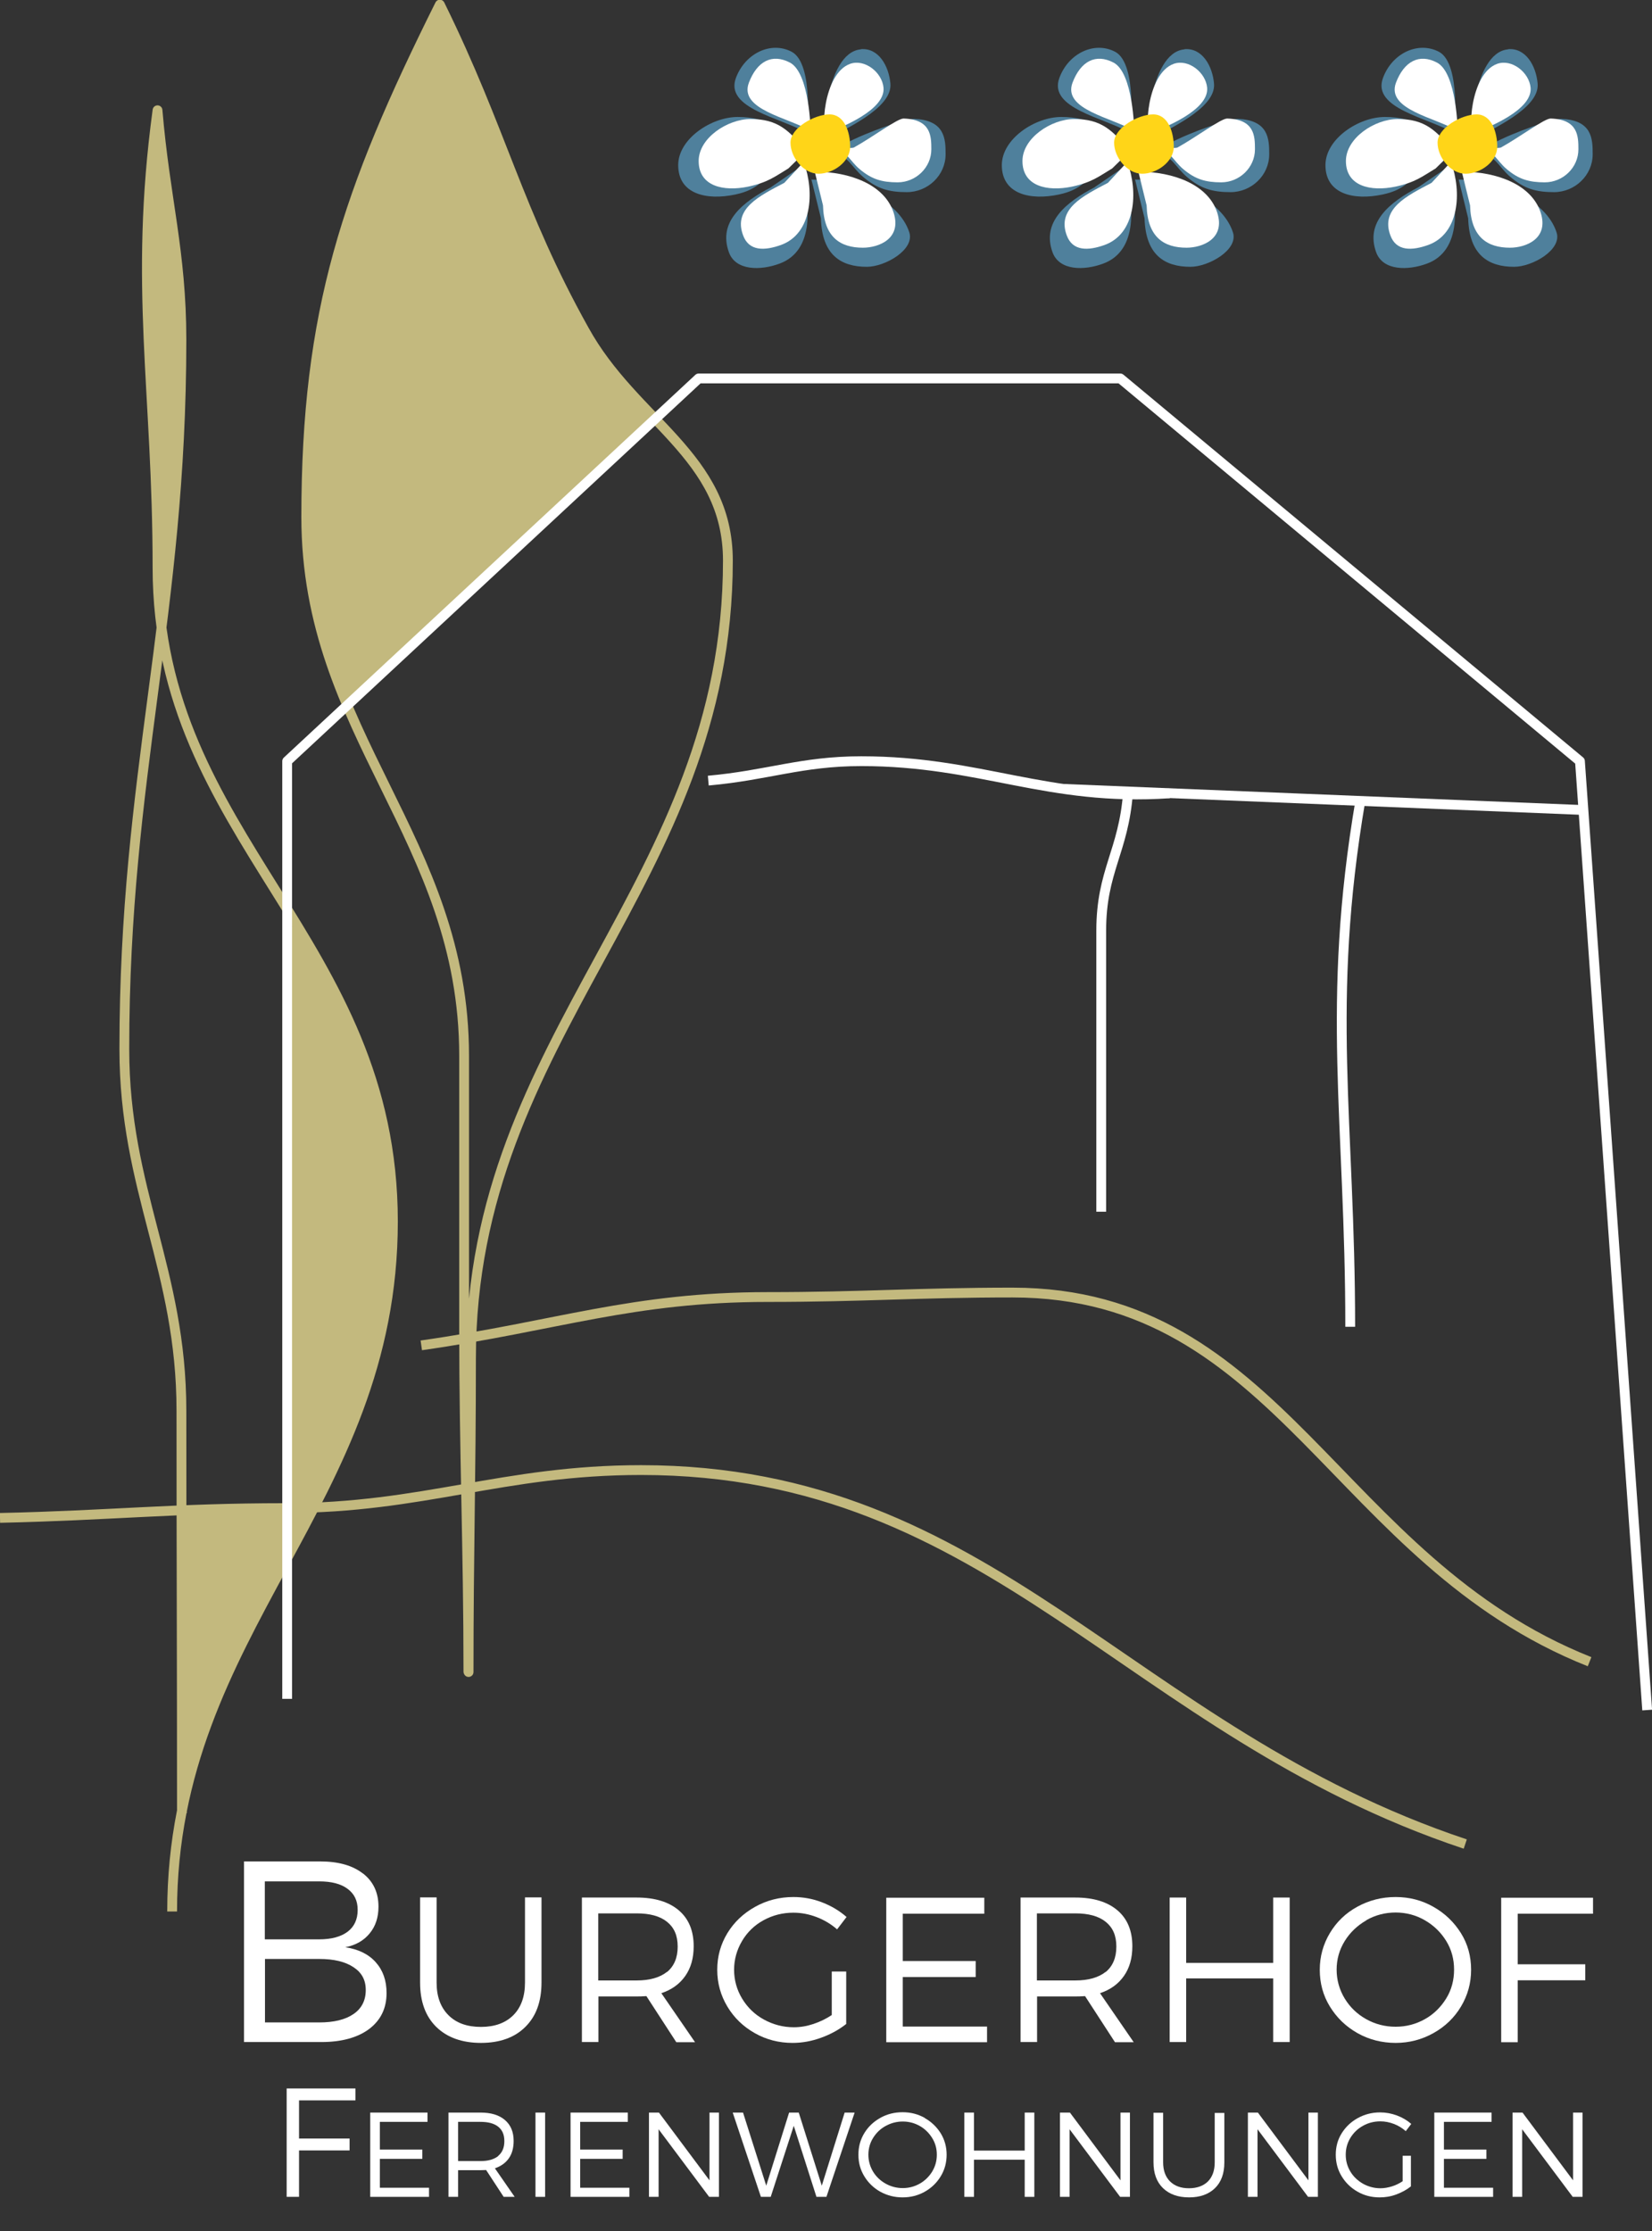 <?xml version="1.0" encoding="UTF-8"?><svg id="a" xmlns="http://www.w3.org/2000/svg" viewBox="0 0 96.07 129.71"><rect x="0" y="0" width="96.07" height="129.71" fill="#333333" stroke="none"/><path d="m24.5,78.21c7.91-1.13,12.25-2.81,20.15-2.81,5.58,0,8.65-.26,14.23-.26,15.59,0,18.79,15.59,33.56,21.46" fill="none" stroke="#c3b97e" stroke-linejoin="round" stroke-width=".57"/><path d="m10.01,111.12c0-16.41,12.84-23.67,12.84-40.11s-13.69-22.28-13.69-38.01c0-10.32-1.39-16.3,0-26.59.43,5.13,1.39,8.19,1.39,13.35,0,16.04-3.32,25.23-3.32,41.22,0,8.22,3.32,12.81,3.32,21.03,0,8.93.03,14.46.03,23.39" fill="none" stroke="#c3b97e" stroke-linejoin="round" stroke-width=".57"/><path d="m27.25,97.2c0-7.09.14-11.14.14-18.23,0-18.96,14.94-27.47,14.94-46.38,0-6.12-5.44-8.11-8.36-13.41-3.88-6.95-4.76-11.54-8.39-18.91-5.41,10.86-7.77,17.8-7.77,29.79,0,12.67,9.18,18.65,9.18,31.32v15.9c0,7.09.25,12.81.25,19.9Z" fill="none" stroke="#c3b97e" stroke-linejoin="round" stroke-width=".57"/><path d="m0,88.24c6.38-.14,10.15-.57,16.56-.57,8.08,0,12.67-2.21,20.72-2.21,20.49,0,28.29,15.19,47.93,21.74" fill="none" stroke="#c3b97e" stroke-linejoin="round" stroke-width=".57"/><polygon points="9.25 8.36 8.71 16.16 8.91 19.96 9.45 30.5 9.53 33.82 10.21 22.82 10.21 16.53 9.25 8.36" fill="#c3b97e" fill-rule="evenodd"/><polygon points="9.25 8.36 8.71 16.16 8.91 19.96 9.45 30.5 9.53 33.82 10.21 22.82 10.21 16.53 9.25 8.36" fill="none" stroke="#c3b97e" stroke-linejoin="round" stroke-width=".57"/><polygon points="17.21 54.06 19.82 59.27 21.01 62.67 22.43 66.76 22.66 73.28 21.64 78.01 20.22 83.31 18.43 87 17.16 89.6 17.21 54.06" fill="#c3b97e" fill-rule="evenodd"/><polygon points="17.21 54.06 19.82 59.27 21.01 62.67 22.43 66.76 22.66 73.28 21.64 78.01 20.22 83.31 18.43 87 17.16 89.6 17.21 54.06" fill="none" stroke="#c3b97e" stroke-linejoin="round" stroke-width=".57"/><path d="m25.77.74s-12.36,20.24-5.56,39.66l17.55-16.36C33.31,22.62,25.77.74,25.77.74Z" fill="#c3b97e" fill-rule="evenodd"/><path d="m25.77.74s-12.36,20.24-5.56,39.66l17.55-16.36C33.31,22.62,25.77.74,25.77.74Z" fill="none" stroke="#c3b97e" stroke-linejoin="round" stroke-width=".57"/><path d="m10.64,87.93l5.53-.06v2.86s-5.02,9.1-5.27,12.22c-.23,3.09-.25-15.02-.25-15.02Z" fill="#c3b97e" fill-rule="evenodd"/><path d="m10.64,87.93l5.53-.06v2.86s-5.02,9.1-5.27,12.22c-.23,3.09-.25-15.02-.25-15.02Z" fill="none" stroke="#c3b97e" stroke-linejoin="round" stroke-width=".57"/><polyline points="16.7 98.76 16.7 44.25 40.63 22 65.15 22 91.88 44.25 95.79 99.41" fill="none" stroke="#fff" stroke-linejoin="round" stroke-width=".57"/><line x1="61.86" y1="45.86" x2="91.88" y2="47.08" fill="none" stroke="#fff" stroke-linejoin="round" stroke-width=".57"/><path d="m41.19,45.38c3.46-.31,5.41-1.13,8.9-1.13,6.97,0,10.8,2.35,17.92,1.87" fill="none" stroke="#fff" stroke-linejoin="round" stroke-width=".57"/><path d="m65.6,46.06c-.26,3.46-1.56,4.56-1.56,8.05v16.33" fill="none" stroke="#fff" stroke-linejoin="round" stroke-width=".57"/><path d="m79.12,46.49c-2.04,11.96-.6,18.65-.6,30.64" fill="none" stroke="#fff" stroke-linejoin="round" stroke-width=".57"/><path d="m21.11,108.91c.6.47.9,1.11.9,1.93,0,.62-.17,1.14-.51,1.55-.34.42-.81.69-1.42.81.76.11,1.35.4,1.77.87s.63,1.06.63,1.79c0,.89-.34,1.58-1.01,2.09-.67.5-1.6.76-2.78.76h-4.5v-10.5h4.42c1.06,0,1.89.23,2.49.7Zm-5.71,3.83h3.16c.71,0,1.26-.15,1.65-.44.39-.29.59-.72.59-1.27s-.2-.94-.59-1.23-.94-.43-1.65-.43h-3.16v3.38Zm0,4.83h3.16c.86,0,1.52-.16,2-.49.47-.32.71-.79.71-1.39s-.24-1.02-.71-1.33c-.48-.32-1.14-.48-1.99-.48h-3.16v3.68Z" fill="#fff"/><path d="m30.55,117.83c-.62.62-1.49.93-2.58.93s-1.97-.31-2.6-.93-.94-1.48-.94-2.58v-4.95h.96v4.95c0,.81.23,1.44.69,1.9s1.09.68,1.89.68,1.43-.23,1.88-.68.68-1.08.68-1.9v-4.95h.96v4.95c0,1.1-.31,1.96-.94,2.58Z" fill="#fff"/><path d="m37.59,116.04c-.24.02-.43.02-.56.02h-2.23v2.65h-.96v-8.4h3.19c1.05,0,1.86.25,2.44.74s.87,1.19.87,2.09c0,.69-.16,1.26-.49,1.73s-.79.8-1.39,1l1.96,2.85h-1.09l-1.74-2.68Zm1.2-1.4c.41-.34.62-.83.62-1.48s-.21-1.11-.62-1.44-1-.49-1.77-.49h-2.23v3.9h2.23c.77,0,1.35-.17,1.77-.5Z" fill="#fff"/><path d="m49.21,114.61v3.05c-.43.34-.91.6-1.46.8s-1.1.3-1.66.3c-.8,0-1.53-.19-2.2-.57s-1.2-.89-1.59-1.54-.59-1.36-.59-2.14.2-1.49.59-2.13.93-1.15,1.61-1.53,1.42-.57,2.23-.57c.57,0,1.13.1,1.67.31s1.01.49,1.42.85l-.55.72c-.34-.3-.74-.54-1.18-.71s-.9-.26-1.36-.26c-.63,0-1.21.15-1.74.44s-.95.7-1.25,1.21-.46,1.07-.46,1.67.16,1.17.47,1.68.73.92,1.26,1.21,1.11.45,1.74.45c.38,0,.75-.06,1.14-.19s.74-.3,1.07-.52v-2.53h.85Z" fill="#fff"/><path d="m52.5,111.24v2.76h4.24v.93h-4.24v2.88h4.9v.91h-5.86v-8.4h5.7v.93h-4.74Z" fill="#fff"/><path d="m63.1,116.04c-.24.02-.43.02-.56.02h-2.23v2.65h-.96v-8.4h3.19c1.05,0,1.86.25,2.44.74s.87,1.19.87,2.09c0,.69-.16,1.26-.49,1.73s-.79.8-1.39,1l1.96,2.85h-1.09l-1.74-2.68Zm1.2-1.4c.41-.34.62-.83.62-1.48s-.21-1.11-.62-1.44-1-.49-1.77-.49h-2.23v3.9h2.23c.77,0,1.35-.17,1.77-.5Z" fill="#fff"/><path d="m74.04,118.71v-3.7h-5.06v3.7h-.96v-8.4h.96v3.8h5.06v-3.8h.96v8.4h-.96Z" fill="#fff"/><path d="m83.36,110.85c.67.38,1.2.89,1.6,1.53s.59,1.35.59,2.13-.2,1.49-.59,2.14-.92,1.16-1.6,1.54-1.41.57-2.2.57-1.55-.19-2.22-.57-1.2-.89-1.6-1.54-.59-1.36-.59-2.14.2-1.49.59-2.14.92-1.16,1.6-1.53,1.41-.56,2.22-.56,1.53.19,2.2.57Zm-3.91.79c-.52.3-.94.7-1.25,1.2s-.47,1.06-.47,1.66.16,1.17.47,1.68.73.91,1.25,1.2,1.09.44,1.71.44,1.18-.15,1.7-.44.93-.7,1.24-1.2.46-1.07.46-1.68-.15-1.17-.46-1.67-.72-.9-1.24-1.2-1.09-.45-1.7-.45-1.19.15-1.71.45Z" fill="#fff"/><path d="m88.26,111.24v2.95h3.93v.93h-3.93v3.6h-.96v-8.4h5.34v.93h-4.38Z" fill="#fff"/><path d="m17.39,122.11v2.21h2.94v.69h-2.94v2.7h-.72v-6.3h4v.69h-3.28Z" fill="#fff"/><path d="m22.09,123.35v1.61h2.47v.54h-2.47v1.68h2.86v.53h-3.42v-4.9h3.33v.54h-2.77Z" fill="#fff"/><path d="m28.27,126.15c-.14,0-.25.01-.33.01h-1.3v1.55h-.56v-4.9h1.86c.61,0,1.08.14,1.42.43.34.29.51.69.51,1.22,0,.4-.09.74-.28,1.01-.19.27-.46.46-.81.58l1.15,1.66h-.64l-1.02-1.56Zm.7-.82c.24-.2.36-.48.36-.86s-.12-.65-.36-.84c-.24-.19-.58-.28-1.03-.28h-1.3v2.28h1.3c.45,0,.79-.1,1.03-.29Z" fill="#fff"/><path d="m31.14,127.71v-4.9h.56v4.9h-.56Z" fill="#fff"/><path d="m33.74,123.35v1.61h2.47v.54h-2.47v1.68h2.86v.53h-3.42v-4.9h3.33v.54h-2.77Z" fill="#fff"/><path d="m41.24,127.71l-2.94-3.93v3.93h-.56v-4.9h.58l2.94,3.94v-3.94h.55v4.9h-.57Z" fill="#fff"/><path d="m47.48,127.71l-1.32-4.13-1.34,4.13h-.57l-1.64-4.9h.6l1.35,4.25,1.33-4.25h.56s1.34,4.25,1.34,4.25l1.33-4.25h.58l-1.64,4.9h-.57Z" fill="#fff"/><path d="m53.78,123.13c.39.22.7.52.93.89.23.38.34.79.34,1.24s-.11.87-.34,1.25c-.23.38-.54.68-.93.9-.39.22-.82.33-1.29.33s-.9-.11-1.3-.33c-.39-.22-.7-.52-.93-.9-.23-.38-.34-.79-.34-1.25s.11-.87.34-1.25c.23-.38.54-.67.93-.89.39-.22.82-.33,1.3-.33s.89.11,1.29.33Zm-2.28.46c-.31.17-.55.41-.73.7-.18.29-.27.62-.27.97s.09.68.27.98c.18.3.43.53.73.7.3.17.64.26,1,.26s.69-.09.99-.26c.3-.17.54-.41.72-.7.18-.3.27-.62.27-.98s-.09-.68-.27-.97c-.18-.29-.42-.53-.72-.7-.3-.17-.63-.26-.99-.26s-.69.09-1,.26Z" fill="#fff"/><path d="m59.59,127.71v-2.16h-2.95v2.16h-.56v-4.9h.56v2.21h2.95v-2.21h.56v4.9h-.56Z" fill="#fff"/><path d="m65.14,127.71l-2.94-3.93v3.93h-.56v-4.9h.58l2.94,3.94v-3.94h.55v4.9h-.57Z" fill="#fff"/><path d="m70.66,127.2c-.37.36-.87.54-1.51.54s-1.15-.18-1.52-.54c-.37-.36-.55-.86-.55-1.5v-2.88h.56v2.88c0,.47.13.84.4,1.11.27.27.64.4,1.1.4s.83-.13,1.1-.39c.26-.26.4-.63.4-1.11v-2.88h.56v2.88c0,.64-.18,1.14-.55,1.5Z" fill="#fff"/><path d="m76.07,127.71l-2.94-3.93v3.93h-.56v-4.9h.58l2.94,3.94v-3.94h.55v4.9h-.57Z" fill="#fff"/><path d="m82.05,125.32v1.78c-.25.2-.53.35-.85.47s-.64.17-.97.17c-.47,0-.9-.11-1.28-.33-.39-.22-.7-.52-.93-.9-.23-.38-.34-.79-.34-1.25s.11-.87.34-1.24c.23-.37.54-.67.94-.89s.83-.33,1.3-.33c.33,0,.66.06.98.18.32.12.59.28.83.49l-.32.42c-.2-.18-.43-.32-.69-.42-.26-.1-.52-.15-.79-.15-.37,0-.71.09-1.01.26-.31.17-.55.41-.73.7-.18.3-.27.62-.27.98s.09.68.27.98c.18.3.43.53.74.71.31.17.65.26,1.01.26.22,0,.44-.04.67-.11.22-.07.43-.17.62-.3v-1.48h.5Z" fill="#fff"/><path d="m83.97,123.35v1.61h2.47v.54h-2.47v1.68h2.86v.53h-3.42v-4.9h3.33v.54h-2.76Z" fill="#fff"/><path d="m91.46,127.71l-2.94-3.93v3.93h-.56v-4.9h.58l2.94,3.94v-3.94h.55v4.9h-.57Z" fill="#fff"/><path d="m67.96,8.36c1.28-.7,3.58-1.46,3.99-1.45,1.84.06,1.86,1.19,1.86,2.06,0,1.22-1.03,2.2-2.25,2.2-1.05,0-1.73-.2-2.53-.88-.67-.56-.89-1.29-1.77-1.38.1-.1.6-.48.71-.55" fill="#4f809c"/><path d="m68.88,2.86c1.03-.09,1.63.97,1.72,2,.13,1.5-2.89,2.71-3.63,3.23-.43.3-.19-5.04,1.91-5.22" fill="#4f809c"/><path d="m65.42,8.95c-1.1-1.41-1.89-2.15-3.7-2.15-1.53,0-3.46,1.27-3.46,2.8,0,1.69,1.65,2.06,3.31,1.71,1.33-.28,1.5-.83,2.41-1.38l1.45-.97Z" fill="#4f809c"/><path d="m63.67,10.88c-1.68.88-3.1,2.02-2.46,3.79.4,1.08,1.85,1.06,2.93.66,2.06-.74,1.87-3.5,1.12-5.55l-1.6,1.1Z" fill="#4f809c"/><path d="m66.01,10.44c2.36,0,5.08,1.18,5.69,3.07.33,1.01-1.41,2-2.47,2-1.5,0-2.61-.68-2.67-2.82l-.55-2.25Z" fill="#4f809c"/><path d="m65.73,7.73c-1.48-.89-4.8-1.41-4.12-3.21.53-1.43,2.04-2.14,3.24-1.51,1.32.7.88,4.71.88,4.71" fill="#4f809c"/><path d="m66.2,9.98c2.05,0,4.07.76,4.59,2.39.48,1.51-.87,2.03-1.79,2.03-1.3,0-2.27-.6-2.32-2.46l-.48-1.96Z" fill="#fff"/><path d="m68.45,8.59c1.11-.61,2.56-1.71,2.92-1.7,1.6.05,1.61,1.04,1.61,1.79,0,1.06-.9,1.92-1.96,1.92-.91,0-1.51-.18-2.2-.76-.59-.49-.78-1.12-1.54-1.21.09-.08,1.08.01,1.17-.05" fill="#fff"/><path d="m68.26,3.71c.85-.3,1.86.5,1.94,1.39.11,1.31-2.5,2.32-3.25,2.62-.42.17-.29-3.44,1.31-4.01" fill="#fff"/><path d="m65.69,8.8c-.96-1.23-1.65-1.88-3.22-1.88-1.33,0-3.01,1.1-3.01,2.44,0,1.47,1.44,1.79,2.88,1.49,1.16-.25,1.56-.59,2.34-1.06l1.01-.99Z" fill="#fff"/><path d="m64.43,10.63c-1.47.77-2.96,1.5-2.4,3.04.34.95,1.26.91,2.21.57,1.79-.65,1.97-3.04,1.32-4.83l-1.13,1.22Z" fill="#fff"/><path d="m65.96,7.61c-1.29-.78-4.17-1.23-3.59-2.8.47-1.24,1.34-1.72,2.39-1.17,1.15.61,1.2,3.97,1.2,3.97" fill="#fff"/><path d="m64.79,8.29c0-.86,1.41-1.64,2.27-1.64s1.2,1.01,1.2,1.88-.98,1.57-1.84,1.57-1.63-.94-1.63-1.81" fill="#ffd518"/><path d="m49.14,8.36c1.28-.7,3.58-1.46,3.99-1.45,1.84.06,1.86,1.19,1.86,2.06,0,1.22-1.03,2.2-2.26,2.2-1.05,0-1.73-.2-2.53-.88-.67-.56-.89-1.29-1.77-1.38.1-.1.6-.48.71-.55" fill="#4f809c"/><path d="m50.06,2.86c1.03-.09,1.63.97,1.72,2,.13,1.5-2.89,2.71-3.63,3.23-.43.3-.19-5.04,1.91-5.22" fill="#4f809c"/><path d="m46.6,8.95c-1.1-1.41-1.89-2.15-3.7-2.15-1.53,0-3.46,1.27-3.46,2.8,0,1.69,1.65,2.06,3.31,1.71,1.34-.28,1.5-.83,2.41-1.38l1.45-.97Z" fill="#4f809c"/><path d="m44.85,10.88c-1.69.88-3.1,2.02-2.46,3.79.39,1.08,1.85,1.06,2.93.66,2.06-.74,1.87-3.5,1.12-5.55l-1.6,1.1Z" fill="#4f809c"/><path d="m47.19,10.44c2.36,0,5.08,1.18,5.69,3.07.32,1.01-1.41,2-2.47,2-1.5,0-2.61-.68-2.67-2.82l-.55-2.25Z" fill="#4f809c"/><path d="m46.92,7.73c-1.48-.89-4.8-1.41-4.12-3.21.54-1.43,2.04-2.14,3.24-1.51,1.32.7.88,4.71.88,4.71" fill="#4f809c"/><path d="m47.38,9.98c2.05,0,4.07.76,4.59,2.39.48,1.51-.87,2.03-1.79,2.03-1.3,0-2.27-.6-2.32-2.46l-.48-1.96Z" fill="#fff"/><path d="m49.63,8.59c1.11-.61,2.56-1.71,2.92-1.7,1.6.05,1.61,1.04,1.61,1.79,0,1.06-.9,1.92-1.96,1.92-.91,0-1.51-.18-2.2-.76-.59-.49-.78-1.12-1.54-1.21.08-.08,1.08.01,1.17-.05" fill="#fff"/><path d="m49.44,3.71c.85-.3,1.86.5,1.94,1.39.11,1.31-2.5,2.32-3.25,2.62-.42.17-.29-3.44,1.31-4.01" fill="#fff"/><path d="m46.87,8.8c-.96-1.23-1.65-1.88-3.22-1.88-1.34,0-3.02,1.1-3.02,2.44,0,1.47,1.44,1.79,2.88,1.49,1.16-.25,1.56-.59,2.34-1.06l1.01-.99Z" fill="#fff"/><path d="m45.61,10.63c-1.47.77-2.97,1.5-2.4,3.04.34.95,1.26.91,2.21.57,1.79-.65,1.97-3.04,1.32-4.83l-1.13,1.22Z" fill="#fff"/><path d="m47.14,7.61c-1.29-.78-4.18-1.23-3.59-2.8.47-1.24,1.34-1.72,2.39-1.17,1.15.61,1.2,3.97,1.2,3.97" fill="#fff"/><path d="m45.97,8.29c0-.86,1.41-1.64,2.27-1.64s1.2,1.01,1.2,1.88-.98,1.57-1.84,1.57-1.63-.94-1.63-1.81" fill="#ffd518"/><path d="m86.78,8.36c1.28-.7,3.57-1.46,3.99-1.45,1.84.06,1.85,1.19,1.85,2.06,0,1.22-1.03,2.2-2.25,2.2-1.05,0-1.73-.2-2.53-.88-.67-.56-.89-1.29-1.78-1.38.1-.1.61-.48.72-.55" fill="#4f809c"/><path d="m87.7,2.86c1.03-.09,1.63.97,1.72,2,.13,1.5-2.89,2.71-3.63,3.23-.43.3-.19-5.04,1.91-5.22" fill="#4f809c"/><path d="m84.24,8.95c-1.1-1.41-1.89-2.15-3.7-2.15-1.53,0-3.46,1.27-3.46,2.8,0,1.69,1.65,2.06,3.31,1.71,1.34-.28,1.5-.83,2.41-1.38l1.45-.97Z" fill="#4f809c"/><path d="m82.49,10.88c-1.68.88-3.1,2.02-2.46,3.79.4,1.08,1.85,1.06,2.94.66,2.05-.74,1.87-3.5,1.12-5.55l-1.6,1.1Z" fill="#4f809c"/><path d="m84.83,10.44c2.36,0,5.08,1.18,5.69,3.07.33,1.01-1.41,2-2.47,2-1.49,0-2.61-.68-2.67-2.82l-.55-2.25Z" fill="#4f809c"/><path d="m84.55,7.73c-1.48-.89-4.8-1.41-4.12-3.21.53-1.43,2.04-2.14,3.25-1.51,1.32.7.88,4.71.88,4.71" fill="#4f809c"/><path d="m85.01,9.98c2.05,0,4.07.76,4.59,2.39.48,1.51-.87,2.03-1.79,2.03-1.3,0-2.27-.6-2.32-2.46l-.48-1.96Z" fill="#fff"/><path d="m87.26,8.59c1.11-.61,2.56-1.71,2.92-1.7,1.6.05,1.61,1.04,1.61,1.79,0,1.06-.89,1.92-1.96,1.92-.91,0-1.51-.18-2.2-.76-.59-.49-.78-1.12-1.55-1.21.09-.08,1.08.01,1.17-.05" fill="#fff"/><path d="m87.07,3.71c.85-.3,1.86.5,1.94,1.39.11,1.31-2.5,2.32-3.25,2.62-.42.17-.29-3.44,1.31-4.01" fill="#fff"/><path d="m84.5,8.8c-.96-1.23-1.65-1.88-3.22-1.88-1.33,0-3.01,1.1-3.01,2.44,0,1.47,1.44,1.79,2.88,1.49,1.16-.25,1.56-.59,2.34-1.06l1.01-.99Z" fill="#fff"/><path d="m83.25,10.63c-1.47.77-2.96,1.5-2.4,3.04.34.95,1.26.91,2.21.57,1.79-.65,1.97-3.04,1.32-4.83l-1.13,1.22Z" fill="#fff"/><path d="m84.77,7.61c-1.29-.78-4.17-1.23-3.59-2.8.47-1.24,1.35-1.72,2.39-1.17,1.15.61,1.2,3.97,1.2,3.97" fill="#fff"/><path d="m83.6,8.29c0-.86,1.41-1.64,2.27-1.64s1.2,1.01,1.2,1.88-.98,1.57-1.84,1.57-1.63-.94-1.63-1.81" fill="#ffd518"/></svg>